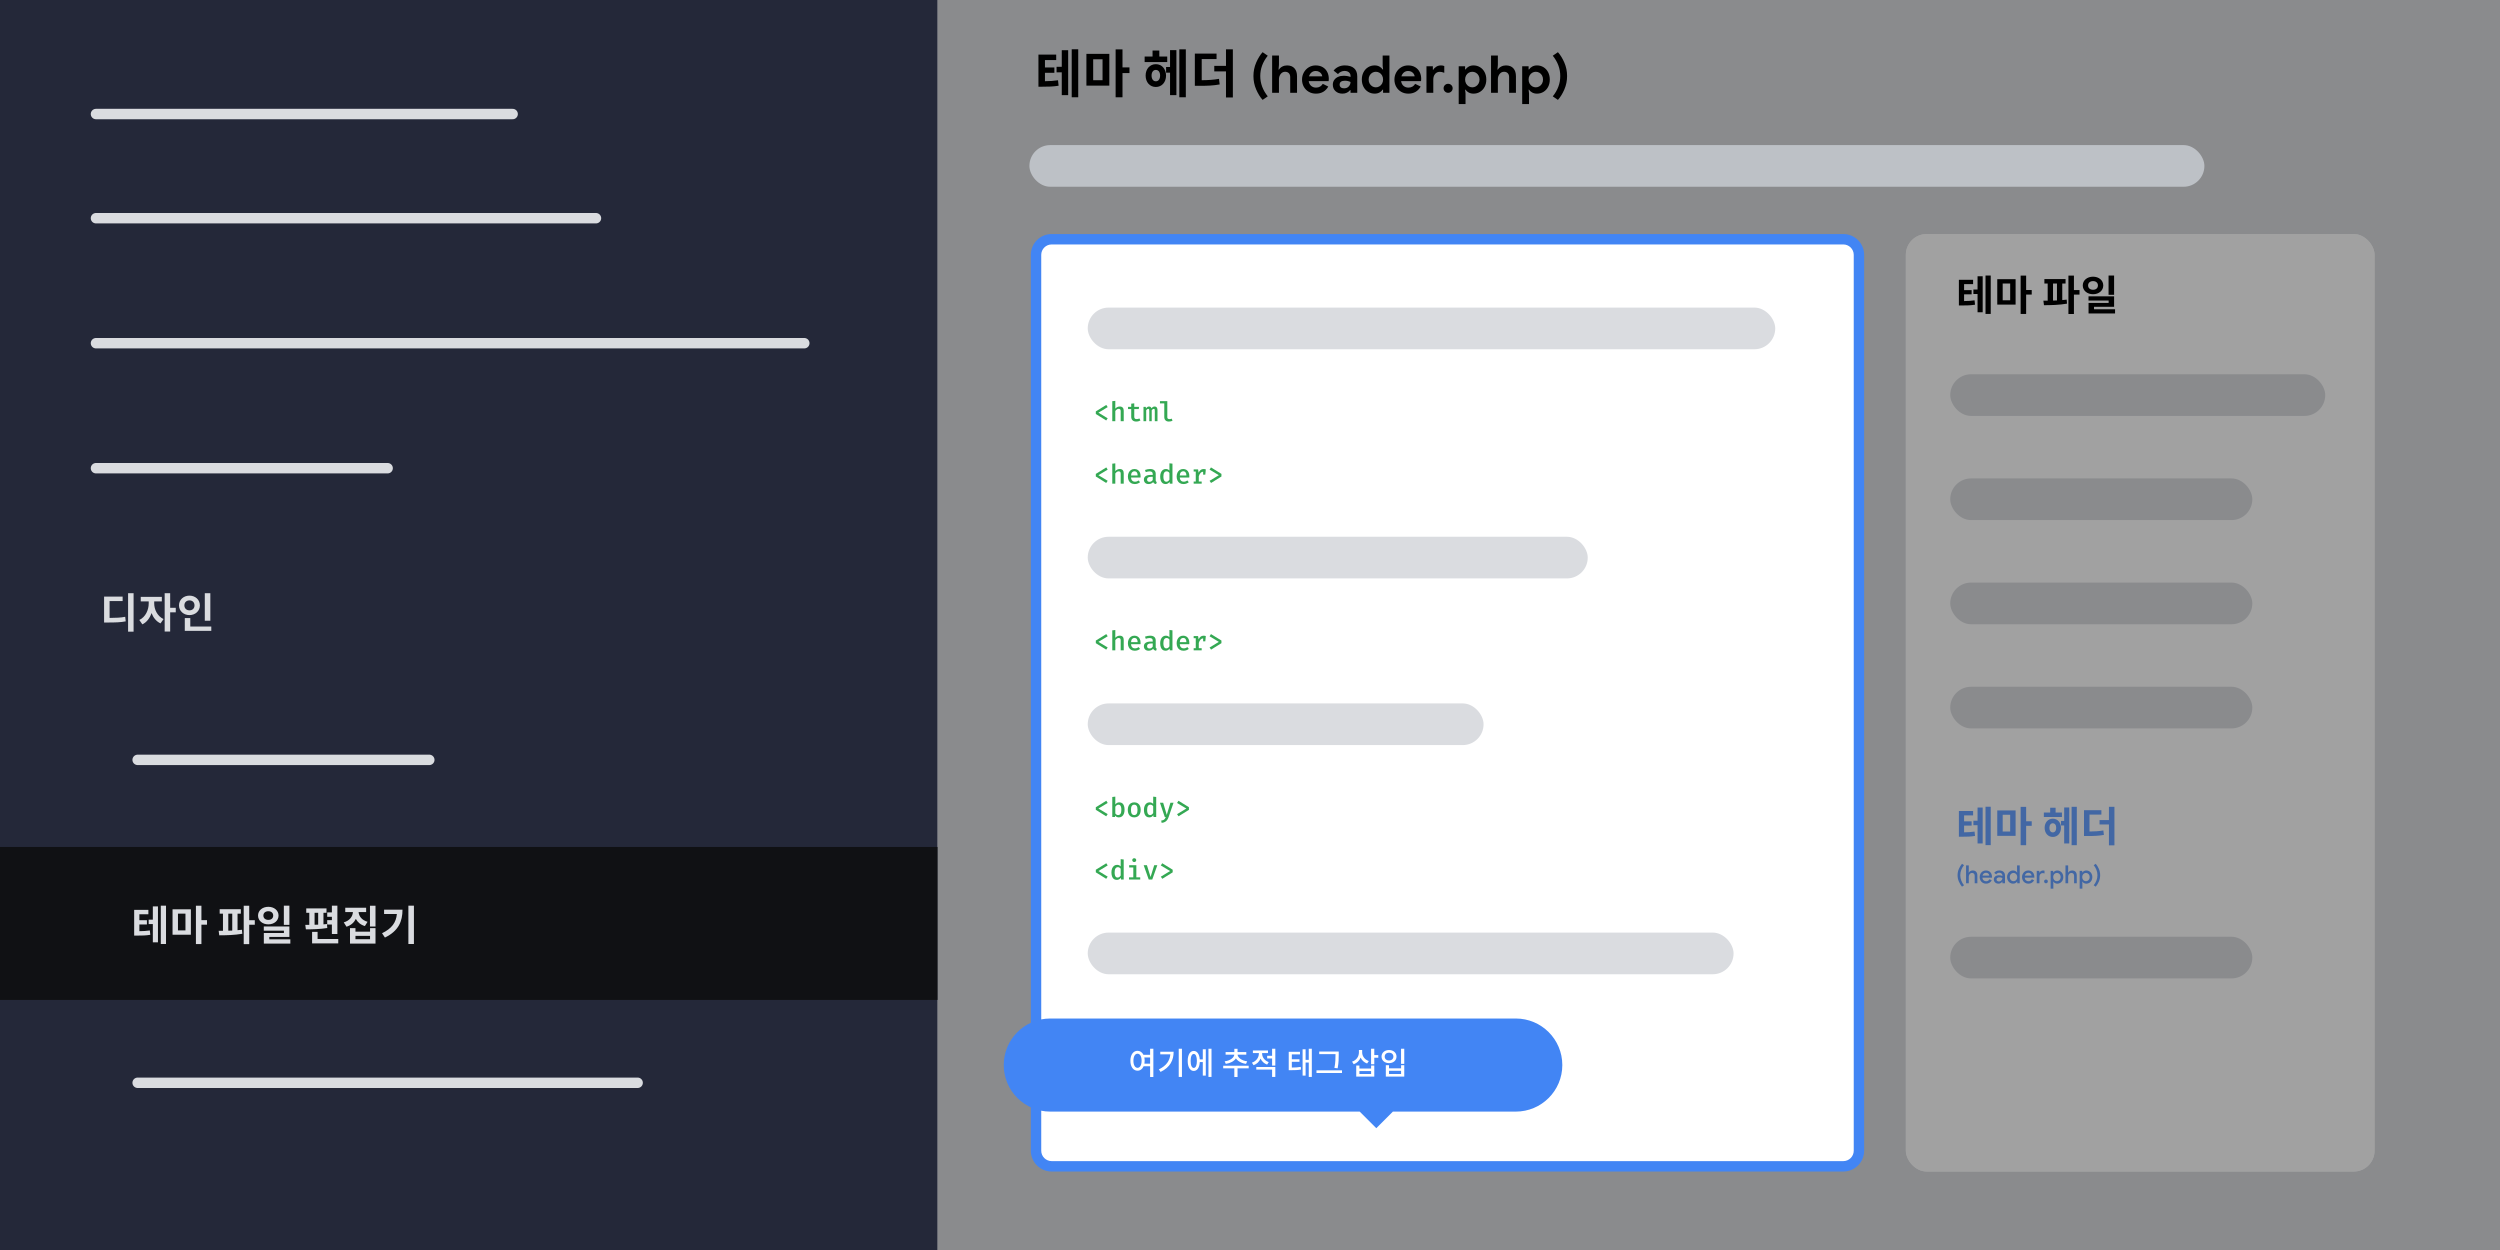 <?xml version="1.0" encoding="UTF-8"?>
<svg xmlns="http://www.w3.org/2000/svg" viewBox="0 0 1200 600">
  <defs>
    <style>
      .cls-1 {
        fill: #4267a4;
      }

      .cls-2 {
        fill: #4285f4;
      }

      .cls-3 {
        fill: #101114;
      }

      .cls-4 {
        fill: #34a853;
      }

      .cls-5 {
        fill: #fff;
      }

      .cls-6 {
        fill: #dadce0;
      }

      .cls-7 {
        opacity: .37;
      }

      .cls-8 {
        fill: none;
        stroke: #dadce0;
        stroke-linecap: round;
        stroke-miterlimit: 10;
        stroke-width: 5px;
      }

      .cls-9 {
        fill: #bdc1c6;
      }

      .cls-10 {
        fill: #242839;
      }
    </style>
  </defs>
  <g id="Graphics">
    <rect class="cls-6" width="1200" height="600"/>
    <rect class="cls-10" y="0" width="450" height="600"/>
    <g id="Side_bar">
      <line class="cls-8" x1="46.067" y1="54.737" x2="246.067" y2="54.737"/>
      <line class="cls-8" x1="46.067" y1="104.737" x2="286.067" y2="104.737"/>
      <line class="cls-8" x1="46.067" y1="164.737" x2="386.067" y2="164.737"/>
      <line class="cls-8" x1="46.067" y1="224.737" x2="186.067" y2="224.737"/>
      <line class="cls-8" x1="66.067" y1="364.737" x2="206.067" y2="364.737"/>
      <line class="cls-8" x1="66.067" y1="519.737" x2="306.067" y2="519.737"/>
      <rect class="cls-3" y="406.548" width="450" height="73.412"/>
    </g>
    <g>
      <rect class="cls-5" x="914.795" y="112.337" width="225" height="450" rx="10" ry="10"/>
      <rect class="cls-5" x="914.795" y="112.337" width="225" height="450" rx="10" ry="10"/>
      <rect class="cls-6" x="936.113" y="179.643" width="180" height="20" rx="10" ry="10"/>
      <rect class="cls-6" x="936.113" y="229.643" width="145" height="20" rx="10" ry="10"/>
      <rect class="cls-6" x="936.113" y="279.643" width="145" height="20" rx="10" ry="10"/>
      <rect class="cls-6" x="936.113" y="329.643" width="145" height="20" rx="10" ry="10"/>
      <rect class="cls-6" x="936.113" y="449.643" width="145" height="20" rx="10" ry="10"/>
    </g>
    <rect class="cls-7" x="450" width="750" height="600"/>
    <g id="_x31_">
      <g>
        <rect class="cls-5" x="497.295" y="114.837" width="395" height="445" rx="7.5" ry="7.5"/>
        <path class="cls-2" d="M884.795,117.337c2.757,0,5,2.243,5,5v430c0,2.757-2.243,5-5,5h-380c-2.757,0-5-2.243-5-5V122.337c0-2.757,2.243-5,5-5h380M884.795,112.337h-380c-5.523,0-10,4.477-10,10v430c0,5.523,4.477,10,10,10h380c5.523,0,10-4.477,10-10V122.337c0-5.523-4.477-10-10-10h0Z"/>
      </g>
      <rect class="cls-6" x="522.113" y="147.643" width="330" height="20" rx="10" ry="10"/>
      <rect class="cls-6" x="522.113" y="257.643" width="240" height="20" rx="10" ry="10"/>
      <rect class="cls-6" x="522.113" y="337.643" width="190" height="20" rx="10" ry="10"/>
      <rect class="cls-6" x="522.113" y="447.643" width="310" height="20" rx="10" ry="10"/>
      <g>
        <path class="cls-4" d="M531.02,194.359l.669,1.053-4.446,2.684,4.446,2.685-.715,1.046-4.985-3.107v-1.248l5.031-3.113Z"/>
        <path class="cls-4" d="M535.349,192.409v3.738c.277-.338.603-.593.975-.764.373-.171.756-.257,1.15-.257.646,0,1.127.179,1.443.536.316.357.474.859.474,1.505v5.005h-1.456v-4.777c0-.412-.078-.708-.234-.887-.156-.18-.407-.27-.754-.27-.217,0-.423.049-.621.146-.197.097-.379.224-.546.38-.167.156-.311.323-.433.5v4.908h-1.456v-9.607l1.456-.156Z"/>
        <path class="cls-4" d="M547.427,201.808c-.252.16-.553.29-.904.39-.351.1-.717.149-1.098.149-.797,0-1.403-.206-1.817-.621-.414-.414-.621-.959-.621-1.635v-3.725h-1.528v-1.059h1.528v-1.534l1.456-.176v1.71h2.314l-.163,1.059h-2.151v3.712c0,.368.092.642.276.822.184.18.486.27.907.27.252,0,.483-.03.696-.091.212-.061.405-.139.578-.234l.527.962Z"/>
        <path class="cls-4" d="M554.226,195.126c.26,0,.494.056.702.169s.372.31.491.591c.119.282.179.676.179,1.183v5.103h-1.294v-4.901c0-.36-.025-.618-.075-.773-.05-.156-.179-.234-.387-.234-.165,0-.332.051-.5.153-.169.102-.34.276-.513.523v5.232h-1.177v-4.901c0-.36-.025-.618-.075-.773-.05-.156-.179-.234-.387-.234-.169,0-.337.051-.504.153-.167.102-.337.276-.51.523v5.232h-1.3v-6.864h1.099l.097.741c.195-.273.407-.495.637-.666.23-.171.507-.257.832-.257.26,0,.496.065.709.195s.368.357.468.683c.191-.26.407-.471.65-.634s.529-.244.858-.244Z"/>
        <path class="cls-4" d="M560.31,192.552v7.748c0,.316.097.54.29.673.192.132.443.198.75.198.199,0,.388-.021.565-.065s.351-.098.52-.163l.371,1.014c-.204.104-.454.195-.75.273-.297.078-.636.117-1.018.117-.689,0-1.225-.194-1.608-.582-.384-.388-.576-.92-.576-1.596v-6.545h-2.073v-1.073h3.529Z"/>
      </g>
      <g>
        <path class="cls-4" d="M531.02,224.359l.669,1.053-4.446,2.684,4.446,2.685-.715,1.046-4.985-3.107v-1.248l5.031-3.113Z"/>
        <path class="cls-4" d="M535.349,222.409v3.738c.277-.338.603-.593.975-.764.373-.171.756-.257,1.15-.257.646,0,1.127.179,1.443.536.316.357.474.859.474,1.505v5.005h-1.456v-4.777c0-.412-.078-.708-.234-.887-.156-.18-.407-.27-.754-.27-.217,0-.423.049-.621.146-.197.097-.379.224-.546.38-.167.156-.311.323-.433.5v4.908h-1.456v-9.607l1.456-.156Z"/>
        <path class="cls-4" d="M542.903,229.208c.03.468.13.851.299,1.147.169.297.391.515.666.653.275.139.578.208.907.208.338,0,.65-.052.936-.156.286-.104.574-.252.865-.442l.63.871c-.321.26-.695.468-1.125.624-.429.156-.888.234-1.378.234-.711,0-1.312-.151-1.804-.455-.492-.304-.866-.726-1.121-1.268-.256-.542-.384-1.168-.384-1.878,0-.689.126-1.306.377-1.85.252-.543.611-.975,1.079-1.294.468-.318,1.027-.477,1.677-.477.611,0,1.136.139,1.576.416.44.277.78.67,1.02,1.18.24.509.361,1.121.361,1.836,0,.117-.003.233-.01.348-.007.115-.014.215-.023.302h-4.55ZM544.54,226.205c-.455,0-.831.162-1.127.487-.297.325-.469.832-.517,1.521h3.179c-.013-.645-.151-1.142-.413-1.488-.263-.347-.636-.52-1.122-.52Z"/>
        <path class="cls-4" d="M554.739,230.488c0,.269.042.465.123.588.083.123.215.216.397.276l-.325.988c-.338-.039-.628-.132-.871-.279-.243-.147-.427-.371-.553-.669-.251.316-.57.555-.956.715-.385.16-.797.24-1.235.24-.693,0-1.243-.196-1.647-.588-.405-.392-.608-.907-.608-1.544,0-.724.282-1.28.845-1.67.563-.39,1.369-.585,2.418-.585h.981v-.449c0-.442-.133-.76-.4-.956-.267-.195-.643-.292-1.128-.292-.225,0-.498.029-.819.088s-.656.148-1.007.27l-.357-1.027c.429-.16.849-.278,1.261-.354s.793-.114,1.144-.114c.918,0,1.605.204,2.057.611s.679.971.679,1.69v3.062ZM551.762,231.275c.295,0,.583-.078.865-.234.282-.156.509-.375.683-.657v-1.514h-.806c-.685,0-1.174.113-1.469.341-.294.228-.442.541-.442.94,0,.364.099.643.296.835s.488.289.874.289Z"/>
        <path class="cls-4" d="M561.324,222.389l1.456.163v9.62h-1.281l-.104-.845c-.234.325-.513.577-.838.754-.325.177-.689.266-1.092.266-.589,0-1.075-.15-1.456-.452-.381-.301-.664-.724-.848-1.268-.185-.543-.276-1.173-.276-1.888,0-.697.108-1.318.325-1.862.217-.543.527-.972.93-1.284s.888-.468,1.456-.468c.36,0,.683.064.968.191.286.128.54.314.761.556v-3.484ZM559.978,226.244c-.49,0-.871.203-1.144.608-.273.405-.409,1.035-.409,1.888,0,.585.056,1.06.169,1.427s.275.635.487.806.468.257.767.257c.329,0,.615-.095.858-.286.243-.19.449-.42.618-.689v-3.25c-.169-.243-.366-.43-.591-.562-.226-.132-.477-.198-.754-.198Z"/>
        <path class="cls-4" d="M566.303,229.208c.03.468.13.851.299,1.147.169.297.391.515.666.653.275.139.578.208.907.208.338,0,.65-.052.936-.156.286-.104.574-.252.865-.442l.63.871c-.321.26-.695.468-1.125.624-.429.156-.888.234-1.378.234-.711,0-1.312-.151-1.804-.455-.492-.304-.866-.726-1.121-1.268-.256-.542-.384-1.168-.384-1.878,0-.689.126-1.306.377-1.85.252-.543.611-.975,1.079-1.294.468-.318,1.027-.477,1.677-.477.611,0,1.136.139,1.576.416.44.277.78.67,1.02,1.18.24.509.361,1.121.361,1.836,0,.117-.003.233-.01.348-.007.115-.014.215-.023.302h-4.55ZM567.94,226.205c-.455,0-.831.162-1.127.487-.297.325-.469.832-.517,1.521h3.179c-.013-.645-.151-1.142-.413-1.488-.263-.347-.636-.52-1.122-.52Z"/>
        <path class="cls-4" d="M572.958,232.172v-1.04h1.007v-4.79h-1.007v-1.033h2.119l.267,1.592c.256-.576.573-1.015.952-1.316.379-.301.868-.452,1.466-.452.204,0,.387.016.549.049s.324.075.484.127l-.435,1.248c-.139-.039-.269-.068-.39-.087-.121-.019-.256-.029-.403-.029-.498,0-.929.186-1.29.559-.362.373-.646.901-.855,1.586v2.548h1.384v1.04h-3.848ZM577.508,227.836v-1.69l.182-.838h1.105l-.247,2.528h-1.04Z"/>
        <path class="cls-4" d="M581.266,224.359l5.024,3.107v1.254l-4.985,3.107-.715-1.027,4.452-2.704-4.452-2.665.676-1.072Z"/>
      </g>
      <g>
        <path class="cls-4" d="M531.02,304.359l.669,1.053-4.446,2.684,4.446,2.686-.715,1.046-4.985-3.106v-1.248l5.031-3.113Z"/>
        <path class="cls-4" d="M535.349,302.408v3.738c.277-.338.603-.593.975-.764.373-.172.756-.257,1.15-.257.646,0,1.127.179,1.443.536.316.357.474.859.474,1.505v5.005h-1.456v-4.777c0-.412-.078-.707-.234-.887-.156-.181-.407-.271-.754-.271-.217,0-.423.049-.621.146-.197.097-.379.224-.546.38-.167.156-.311.323-.433.5v4.908h-1.456v-9.607l1.456-.156Z"/>
        <path class="cls-4" d="M542.903,309.208c.03.468.13.851.299,1.147s.391.514.666.652c.275.139.578.209.907.209.338,0,.65-.053.936-.156.286-.103.574-.252.865-.442l.63.871c-.321.261-.695.468-1.125.624-.429.156-.888.234-1.378.234-.711,0-1.312-.152-1.804-.455-.492-.304-.866-.727-1.121-1.268-.256-.542-.384-1.168-.384-1.879,0-.689.126-1.305.377-1.85.252-.543.611-.975,1.079-1.293.468-.318,1.027-.477,1.677-.477.611,0,1.136.139,1.576.416.44.277.78.671,1.02,1.18.24.509.361,1.121.361,1.837,0,.116-.003.232-.01.348-.007.114-.014.215-.023.302h-4.55ZM544.54,306.205c-.455,0-.831.162-1.127.487-.297.325-.469.832-.517,1.52h3.179c-.013-.644-.151-1.141-.413-1.488-.263-.346-.636-.519-1.122-.519Z"/>
        <path class="cls-4" d="M554.739,310.488c0,.27.042.465.123.588.083.124.215.217.397.277l-.325.987c-.338-.039-.628-.132-.871-.279s-.427-.37-.553-.669c-.251.315-.57.555-.956.715-.385.16-.797.24-1.235.24-.693,0-1.243-.196-1.647-.588-.405-.393-.608-.907-.608-1.545,0-.723.282-1.279.845-1.67.563-.391,1.369-.585,2.418-.585h.981v-.448c0-.442-.133-.761-.4-.956-.267-.194-.643-.292-1.128-.292-.225,0-.498.029-.819.088s-.656.148-1.007.27l-.357-1.027c.429-.16.849-.278,1.261-.353.412-.076.793-.114,1.144-.114.918,0,1.605.204,2.057.61.453.408.679.971.679,1.69v3.062ZM551.762,311.275c.295,0,.583-.078.865-.234s.509-.375.683-.656v-1.515h-.806c-.685,0-1.174.113-1.469.341-.294.228-.442.541-.442.94,0,.363.099.643.296.836.197.192.488.289.874.289Z"/>
        <path class="cls-4" d="M561.324,302.389l1.456.163v9.62h-1.281l-.104-.846c-.234.326-.513.577-.838.755-.325.177-.689.267-1.092.267-.589,0-1.075-.15-1.456-.452-.381-.301-.664-.724-.848-1.268-.185-.544-.276-1.173-.276-1.888,0-.697.108-1.318.325-1.863.217-.543.527-.971.93-1.283s.888-.468,1.456-.468c.36,0,.683.064.968.191.286.128.54.314.761.556v-3.484ZM559.978,306.244c-.49,0-.871.202-1.144.607-.273.405-.409,1.035-.409,1.889,0,.584.056,1.06.169,1.426.113.367.275.635.487.807s.468.257.767.257c.329,0,.615-.095.858-.286.243-.19.449-.42.618-.69v-3.25c-.169-.242-.366-.43-.591-.562-.226-.131-.477-.197-.754-.197Z"/>
        <path class="cls-4" d="M566.303,309.208c.03.468.13.851.299,1.147s.391.514.666.652c.275.139.578.209.907.209.338,0,.65-.053.936-.156.286-.103.574-.252.865-.442l.63.871c-.321.261-.695.468-1.125.624-.429.156-.888.234-1.378.234-.711,0-1.312-.152-1.804-.455-.492-.304-.866-.727-1.121-1.268-.256-.542-.384-1.168-.384-1.879,0-.689.126-1.305.377-1.85.252-.543.611-.975,1.079-1.293.468-.318,1.027-.477,1.677-.477.611,0,1.136.139,1.576.416.44.277.78.671,1.02,1.18.24.509.361,1.121.361,1.837,0,.116-.003.232-.01.348-.007.114-.014.215-.023.302h-4.55ZM567.94,306.205c-.455,0-.831.162-1.127.487-.297.325-.469.832-.517,1.52h3.179c-.013-.644-.151-1.141-.413-1.488-.263-.346-.636-.519-1.122-.519Z"/>
        <path class="cls-4" d="M572.958,312.172v-1.04h1.007v-4.79h-1.007v-1.033h2.119l.267,1.592c.256-.576.573-1.016.952-1.316.379-.301.868-.451,1.466-.451.204,0,.387.016.549.049.163.032.324.074.484.127l-.435,1.247c-.139-.038-.269-.067-.39-.087-.121-.019-.256-.029-.403-.029-.498,0-.929.185-1.29.559s-.646.901-.855,1.586v2.548h1.384v1.04h-3.848ZM577.508,307.836v-1.69l.182-.838h1.105l-.247,2.527h-1.04Z"/>
        <path class="cls-4" d="M581.266,304.359l5.024,3.106v1.255l-4.985,3.106-.715-1.026,4.452-2.705-4.452-2.664.676-1.072Z"/>
      </g>
      <g>
        <path class="cls-4" d="M531.02,384.359l.669,1.053-4.446,2.684,4.446,2.686-.715,1.046-4.985-3.106v-1.248l5.031-3.113Z"/>
        <path class="cls-4" d="M535.349,386.127c.238-.312.517-.557.835-.734s.668-.267,1.05-.267c.602,0,1.091.148,1.466.445.374.297.65.715.825,1.255.176.539.264,1.173.264,1.9,0,.698-.104,1.32-.312,1.865-.208.547-.515.976-.92,1.287-.405.312-.905.469-1.498.469-.767,0-1.369-.284-1.807-.852l-.078.676h-1.28v-9.62l1.456-.163v3.738ZM536.695,391.236c.494,0,.876-.202,1.147-.606.271-.402.406-1.035.406-1.897,0-.585-.054-1.06-.163-1.427s-.268-.634-.478-.803c-.21-.169-.467-.254-.77-.254-.325,0-.611.098-.858.293s-.458.425-.631.69v3.211c.161.246.354.44.582.581.228.142.482.212.764.212Z"/>
        <path class="cls-4" d="M544.443,385.126c.671,0,1.237.149,1.696.448s.807.717,1.044,1.255c.236.537.354,1.17.354,1.897,0,.725-.12,1.357-.361,1.901-.24.544-.591.967-1.053,1.268-.461.302-1.024.452-1.687.452s-1.225-.146-1.687-.44c-.461-.292-.812-.709-1.053-1.251-.24-.542-.361-1.181-.361-1.917,0-.715.121-1.344.361-1.885.241-.542.593-.966,1.056-1.272.464-.305,1.027-.458,1.69-.458ZM544.443,386.257c-.524,0-.919.2-1.183.601-.265.401-.397,1.029-.397,1.883,0,.85.131,1.475.393,1.878s.655.605,1.18.605.917-.201,1.18-.605.394-1.033.394-1.892c0-.845-.13-1.468-.39-1.869-.26-.4-.652-.601-1.176-.601Z"/>
        <path class="cls-4" d="M553.523,382.389l1.456.163v9.62h-1.281l-.104-.846c-.234.326-.513.577-.838.755-.325.177-.689.267-1.092.267-.589,0-1.075-.15-1.456-.452-.381-.301-.664-.724-.848-1.268-.185-.544-.276-1.173-.276-1.888,0-.697.108-1.318.325-1.863.217-.543.527-.971.93-1.283s.888-.468,1.456-.468c.36,0,.683.064.968.191.286.128.54.314.761.556v-3.484ZM552.178,386.244c-.49,0-.871.202-1.144.607-.273.405-.409,1.035-.409,1.889,0,.584.056,1.06.169,1.426.113.367.275.635.487.807s.468.257.767.257c.329,0,.615-.095.858-.286.243-.19.449-.42.618-.69v-3.25c-.169-.242-.366-.43-.591-.562-.226-.131-.477-.197-.754-.197Z"/>
        <path class="cls-4" d="M563.3,385.309l-2.366,6.889c-.178.52-.405.979-.683,1.375s-.632.717-1.066.959c-.433.242-.971.393-1.612.449l-.189-1.093c.463-.073.833-.181,1.108-.321.275-.141.494-.326.656-.557.163-.229.307-.509.432-.838h-.494l-2.314-6.863h1.547l1.729,5.85,1.755-5.85h1.495Z"/>
        <path class="cls-4" d="M565.665,384.359l5.024,3.106v1.255l-4.985,3.106-.715-1.026,4.452-2.705-4.452-2.664.676-1.072Z"/>
      </g>
      <g>
        <path class="cls-4" d="M531.02,414.359l.669,1.053-4.446,2.684,4.446,2.686-.715,1.046-4.985-3.106v-1.248l5.031-3.113Z"/>
        <path class="cls-4" d="M537.923,412.389l1.456.163v9.62h-1.281l-.104-.846c-.234.326-.513.577-.838.755-.325.177-.689.267-1.092.267-.589,0-1.075-.15-1.456-.452-.381-.301-.664-.724-.848-1.268-.185-.544-.276-1.173-.276-1.888,0-.697.108-1.318.325-1.863.217-.543.527-.971.93-1.283s.888-.468,1.456-.468c.36,0,.683.064.968.191.286.128.54.314.761.556v-3.484ZM536.578,416.244c-.49,0-.871.202-1.144.607-.273.405-.409,1.035-.409,1.889,0,.584.056,1.06.169,1.426.113.367.275.635.487.807s.468.257.767.257c.329,0,.615-.095.858-.286.243-.19.449-.42.618-.69v-3.25c-.169-.242-.366-.43-.591-.562-.226-.131-.477-.197-.754-.197Z"/>
        <path class="cls-4" d="M545.444,415.309v5.797h1.865v1.066h-5.375v-1.066h2.054v-4.731h-1.989v-1.065h3.445ZM544.43,411.947c.286,0,.517.087.692.26.175.174.263.391.263.65s-.088.478-.263.656c-.176.178-.406.267-.692.267-.277,0-.505-.089-.683-.267s-.267-.397-.267-.656.089-.477.267-.65c.178-.173.405-.26.683-.26Z"/>
        <path class="cls-4" d="M555.506,415.309l-2.418,6.863h-1.703l-2.418-6.863h1.56l1.742,5.654,1.748-5.654h1.488Z"/>
        <path class="cls-4" d="M557.866,414.359l5.024,3.106v1.255l-4.985,3.106-.715-1.026,4.452-2.705-4.452-2.664.676-1.072Z"/>
      </g>
    </g>
    <g>
      <path class="cls-1" d="M940.269,423.174c-.424-.964-.636-1.986-.636-3.065,0-1.08.212-2.103.636-3.066.425-.964.92-1.774,1.488-2.43l.972.672c-.544.656-.98,1.399-1.308,2.231s-.492,1.696-.492,2.593c0,.895.164,1.76.492,2.592s.764,1.575,1.308,2.231l-.972.672c-.568-.655-1.063-1.466-1.488-2.43Z"/>
      <path class="cls-1" d="M943.713,415.38h1.296v2.508l-.072.973h.072c.168-.305.42-.553.756-.744.336-.192.708-.288,1.116-.288.744,0,1.306.218,1.687.653.38.436.569,1.03.569,1.782v3.708h-1.284v-3.527c0-.48-.117-.838-.353-1.074s-.554-.354-.954-.354c-.296,0-.562.086-.798.258-.236.173-.418.4-.546.685s-.192.59-.192.918v3.096h-1.296v-8.592Z"/>
      <path class="cls-1" d="M951.729,423.756c-.464-.272-.828-.647-1.092-1.128s-.396-1.024-.396-1.632c0-.568.126-1.094.378-1.578s.606-.87,1.062-1.158.976-.432,1.56-.432c.6,0,1.119.132,1.56.396.44.265.775.63,1.008,1.099.232.468.349,1.006.349,1.613,0,.097-.005.173-.013.229s-.012.092-.012.107h-4.608c.049.56.25.99.606,1.29.355.301.758.45,1.206.45.712,0,1.252-.328,1.62-.983l1.092.527c-.264.488-.63.878-1.098,1.17-.469.292-1.019.439-1.65.439-.584,0-1.108-.137-1.572-.408ZM954.86,420.288c-.016-.2-.082-.404-.197-.612-.116-.208-.294-.384-.534-.528-.24-.144-.54-.216-.9-.216-.399,0-.746.122-1.038.366s-.49.574-.594.99h3.264Z"/>
      <path class="cls-1" d="M958.125,423.906c-.345-.172-.614-.412-.81-.721-.196-.308-.294-.653-.294-1.038,0-.615.234-1.105.702-1.47.468-.363,1.062-.546,1.782-.546.632,0,1.18.112,1.644.336v-.264c0-.376-.142-.686-.426-.931-.284-.243-.634-.365-1.05-.365-.632,0-1.128.256-1.488.768l-.972-.684c.272-.376.618-.664,1.038-.864s.89-.3,1.41-.3c.871,0,1.546.218,2.022.653.476.436.714,1.047.714,1.83v3.66h-1.248v-.756h-.071c-.2.28-.45.508-.75.685-.301.176-.654.264-1.062.264-.416,0-.796-.086-1.14-.258ZM960.309,422.88c.256-.151.46-.353.612-.606.151-.252.228-.521.228-.81-.424-.231-.892-.348-1.403-.348-.448,0-.797.096-1.044.288-.248.191-.372.443-.372.756,0,.28.111.508.336.684.224.176.496.265.815.265.296,0,.572-.076.828-.229Z"/>
      <path class="cls-1" d="M964.815,423.756c-.436-.272-.782-.649-1.038-1.134-.257-.484-.384-1.026-.384-1.626,0-.601.127-1.142.384-1.626.256-.484.602-.862,1.038-1.134.435-.273.909-.408,1.422-.408.447,0,.842.094,1.182.282.34.188.598.422.774.701h.071l-.071-.827v-2.604h1.272v8.592h-1.2v-.804h-.071c-.177.288-.435.526-.774.714s-.734.282-1.182.282c-.513,0-.986-.137-1.422-.408ZM967.359,422.736c.275-.16.496-.391.66-.69.163-.3.245-.649.245-1.05s-.082-.75-.245-1.05c-.164-.301-.385-.53-.66-.69-.276-.16-.574-.24-.894-.24-.311,0-.604.082-.876.246-.272.164-.49.397-.653.696-.164.3-.246.646-.246,1.038s.082.738.246,1.038c.163.3.382.532.653.695.273.164.565.246.876.246.32,0,.618-.079.894-.239Z"/>
      <path class="cls-1" d="M972.057,423.756c-.464-.272-.828-.647-1.092-1.128s-.396-1.024-.396-1.632c0-.568.126-1.094.378-1.578s.606-.87,1.062-1.158.976-.432,1.56-.432c.6,0,1.119.132,1.56.396.44.265.775.63,1.008,1.099.232.468.349,1.006.349,1.613,0,.097-.005.173-.013.229s-.012.092-.012.107h-4.608c.049.56.25.99.606,1.29.355.301.758.45,1.206.45.712,0,1.252-.328,1.62-.983l1.092.527c-.264.488-.63.878-1.098,1.17-.469.292-1.019.439-1.65.439-.584,0-1.108-.137-1.572-.408ZM975.188,420.288c-.016-.2-.082-.404-.197-.612-.116-.208-.294-.384-.534-.528-.24-.144-.54-.216-.9-.216-.399,0-.746.122-1.038.366s-.49.574-.594.99h3.264Z"/>
      <path class="cls-1" d="M977.637,418.019h1.224v.9h.072c.128-.311.358-.572.69-.78s.674-.311,1.025-.311c.28,0,.52.044.721.132v1.32c-.28-.128-.588-.192-.925-.192-.432,0-.792.169-1.079.505-.288.337-.433.754-.433,1.251v3.128h-1.296v-5.952Z"/>
      <path class="cls-1" d="M981.429,423.708c-.176-.176-.264-.388-.264-.636,0-.256.088-.471.264-.643s.388-.258.636-.258c.256,0,.471.086.643.258s.258.387.258.643c0,.248-.086.46-.258.636s-.387.264-.643.264c-.248,0-.46-.088-.636-.264Z"/>
      <path class="cls-1" d="M984.309,418.019h1.225v.792h.072c.168-.279.422-.514.762-.701.34-.189.733-.282,1.182-.282.512,0,.986.136,1.422.408.436.272.782.649,1.038,1.134s.384,1.025.384,1.626c0,.6-.128,1.142-.384,1.626s-.602.862-1.038,1.134c-.435.272-.91.408-1.422.408-.448,0-.842-.095-1.182-.282s-.594-.426-.762-.714h-.072l.072.84v2.556h-1.297v-8.544ZM988.203,422.729c.276-.163.496-.396.66-.695s.246-.646.246-1.038-.082-.738-.246-1.038-.384-.532-.66-.696-.574-.246-.894-.246c-.311,0-.604.08-.876.24-.272.16-.489.39-.653.69-.164.3-.246.649-.246,1.05s.082.75.246,1.05.382.53.653.69c.273.16.565.239.876.239.32,0,.618-.082.894-.246Z"/>
      <path class="cls-1" d="M991.425,415.38h1.296v2.508l-.072.973h.072c.168-.305.42-.553.756-.744.336-.192.708-.288,1.116-.288.744,0,1.306.218,1.687.653.38.436.569,1.03.569,1.782v3.708h-1.284v-3.527c0-.48-.117-.838-.353-1.074s-.554-.354-.954-.354c-.296,0-.562.086-.798.258-.236.173-.418.4-.546.685s-.192.59-.192.918v3.096h-1.296v-8.592Z"/>
      <path class="cls-1" d="M998.241,418.019h1.224v.792h.072c.168-.279.422-.514.762-.701.34-.189.734-.282,1.183-.282.512,0,.985.136,1.422.408.435.272.781.649,1.038,1.134.256.484.384,1.025.384,1.626,0,.6-.128,1.142-.384,1.626-.257.484-.603.862-1.038,1.134-.436.272-.91.408-1.422.408-.448,0-.843-.095-1.183-.282s-.594-.426-.762-.714h-.072l.072.84v2.556h-1.296v-8.544ZM1002.135,422.729c.276-.163.496-.396.66-.695s.246-.646.246-1.038-.082-.738-.246-1.038-.384-.532-.66-.696c-.275-.164-.573-.246-.894-.246-.312,0-.605.08-.876.24-.273.16-.49.39-.654.69-.164.3-.246.649-.246,1.05s.082.75.246,1.05.382.53.654.69c.272.16.564.239.876.239.32,0,.618-.082.894-.246Z"/>
      <path class="cls-1" d="M1004.974,424.932c.544-.656.98-1.399,1.308-2.231s.492-1.696.492-2.592c0-.896-.164-1.761-.492-2.593s-.764-1.575-1.308-2.231l.972-.672c.576.655,1.074,1.464,1.494,2.424s.63,1.984.63,3.072-.21,2.111-.63,3.071-.918,1.769-1.494,2.424l-.972-.672Z"/>
    </g>
    <rect class="cls-9" x="494.113" y="69.643" width="564" height="20" rx="10" ry="10"/>
    <path class="cls-2" d="M727.57,488.885h-223.43c-12.34,0-22.343,10.003-22.343,22.343s10.003,22.343,22.343,22.343h148.516l7.962,7.962,7.962-7.962h58.991c12.34,0,22.343-10.003,22.343-22.343s-10.003-22.343-22.343-22.343Z"/>
  </g>
  <g id="Text">
    <g>
      <path class="cls-1" d="M942.766,399.511c1.921-.019,3.361-.1,5.021-.359l.22,2.1c-2.08.341-3.841.381-6.481.381h-1.26v-12.343h6.821v2.101h-4.321v2.86h3.621v2.04h-3.621v3.221ZM949.227,387.608h2.46v17.264h-2.46v-8.762h-2.001v-2.141h2.001v-6.361ZM955.549,387.248v18.424h-2.501v-18.424h2.501Z"/>
      <path class="cls-1" d="M958.686,389.009h8.802v12.202h-8.802v-12.202ZM961.286,399.131h3.601v-8.042h-3.601v8.042ZM975.229,396.391h-2.681v9.302h-2.641v-18.404h2.641v6.922h2.681v2.181Z"/>
      <path class="cls-1" d="M989.727,392.149h-8.682v-2.12h3.041v-2.301h2.601v2.301h3.04v2.12ZM989.267,397.351c0,2.58-1.641,4.381-3.921,4.381s-3.921-1.801-3.921-4.381c0-2.561,1.641-4.381,3.921-4.381s3.921,1.82,3.921,4.381ZM986.986,397.351c0-1.381-.681-2.181-1.641-2.181-.94,0-1.64.8-1.64,2.181,0,1.4.699,2.2,1.64,2.2.96,0,1.641-.8,1.641-2.2ZM990.807,387.589h2.441v17.283h-2.441v-8.642h-1.52v-2.181h1.52v-6.461ZM996.868,387.269v18.424h-2.5v-18.424h2.5Z"/>
      <path class="cls-1" d="M1002.966,399.131c2.641-.019,4.541-.16,6.642-.52l.26,2.141c-2.481.46-4.681.54-8.041.54h-1.501v-12.382h8.342v2.1h-5.701v8.122ZM1014.929,387.269v18.483h-2.641v-10.002h-4.501v-2.12h4.501v-6.361h2.641Z"/>
    </g>
    <g>
      <path d="M942.766,144.511c1.921-.02,3.361-.1,5.021-.36l.22,2.1c-2.08.34-3.841.38-6.481.38h-1.26v-12.343h6.821v2.101h-4.321v2.86h3.621v2.041h-3.621v3.221ZM949.227,132.609h2.46v17.264h-2.46v-8.762h-2.001v-2.14h2.001v-6.361ZM955.549,132.249v18.424h-2.501v-18.424h2.501Z"/>
      <path d="M958.686,134.009h8.802v12.203h-8.802v-12.203ZM961.286,144.131h3.601v-8.042h-3.601v8.042ZM975.229,141.391h-2.681v9.302h-2.641v-18.404h2.641v6.921h2.681v2.181Z"/>
      <path d="M989.887,144.031c.721-.06,1.44-.1,2.121-.2l.159,1.92c-3.74.66-7.921.74-11.062.74l-.28-2.161h2.061v-8.242h-1.581v-2.121h10.162v2.121h-1.58v7.942ZM985.446,144.271c.62-.02,1.26-.04,1.9-.06v-8.122h-1.9v8.182ZM998.169,141.411h-2.681v9.302h-2.641v-18.424h2.641v6.941h2.681v2.181Z"/>
      <path d="M1004.667,141.231c-2.821,0-4.941-1.76-4.941-4.221,0-2.441,2.12-4.201,4.941-4.201,2.8,0,4.9,1.76,4.9,4.201,0,2.46-2.101,4.221-4.9,4.221ZM1004.667,139.09c1.359,0,2.34-.76,2.34-2.08,0-1.3-.981-2.081-2.34-2.081-1.36,0-2.381.78-2.381,2.081,0,1.32,1.02,2.08,2.381,2.08ZM1015.229,148.432v2.041h-12.723v-5.081h9.643v-1.121h-9.662v-2.021h12.282v5.021h-9.642v1.16h10.102ZM1014.769,141.491h-2.66v-9.222h2.66v9.222Z"/>
    </g>
    <g>
      <path class="cls-5" d="M553.61,503.378v13.589h-1.56v-5.144h-3.12c-.57,1.335-1.635,2.115-2.925,2.115-1.995,0-3.42-1.845-3.42-4.785,0-2.91,1.425-4.769,3.42-4.769,1.23,0,2.235.705,2.85,1.92h3.195v-2.925h1.56ZM547.97,509.152c0-2.1-.795-3.375-1.965-3.375-1.155,0-1.965,1.275-1.965,3.375,0,2.13.81,3.405,1.965,3.405,1.17,0,1.965-1.275,1.965-3.405ZM552.05,510.548v-2.971h-2.775c.105.495.165,1.005.165,1.575,0,.51-.045.96-.12,1.395h2.73Z"/>
      <path class="cls-5" d="M563.345,504.817c0,4.035-1.62,7.455-6.27,9.705l-.825-1.23c3.555-1.71,5.235-4.095,5.505-7.215h-4.83v-1.26h6.42ZM567.335,503.393v13.545h-1.545v-13.545h1.545Z"/>
      <path class="cls-5" d="M577.34,503.647h1.44v12.645h-1.44v-6.494h-1.44c-.135,2.64-1.245,4.26-2.894,4.26-1.755,0-2.91-1.846-2.91-4.815s1.155-4.8,2.91-4.8c1.62,0,2.715,1.545,2.88,4.08h1.455v-4.875ZM574.505,509.242c0-2.144-.57-3.345-1.5-3.345s-1.5,1.2-1.5,3.345.57,3.36,1.5,3.36,1.5-1.215,1.5-3.36ZM581.525,503.393v13.529h-1.47v-13.529h1.47Z"/>
      <path class="cls-5" d="M599.375,512.812h-5.356v4.154h-1.545v-4.154h-5.34v-1.275h12.24v1.275ZM587.84,509.438c2.625-.315,4.485-1.74,4.62-3.195h-4.17v-1.244h4.185v-1.59h1.545v1.59h4.2v1.244h-4.185c.135,1.44,1.994,2.88,4.619,3.195l-.555,1.215c-2.205-.285-3.975-1.29-4.859-2.64-.87,1.35-2.641,2.34-4.86,2.64l-.54-1.215Z"/>
      <path class="cls-5" d="M608.225,511.013c-1.5-.525-2.58-1.59-3.165-2.896-.6,1.455-1.74,2.625-3.345,3.181l-.794-1.216c2.099-.72,3.33-2.505,3.33-4.334v-.271h-2.865v-1.245h7.245v1.245h-2.82v.255c0,1.68,1.155,3.375,3.18,4.08l-.765,1.2ZM603.019,512.152h9.135v4.785h-1.545v-3.54h-7.59v-1.245ZM612.154,503.378v8.1h-1.545v-3.42h-2.37v-1.275h2.37v-3.404h1.545Z"/>
      <path class="cls-5" d="M620.074,512.422c1.74-.015,2.91-.074,4.29-.315l.135,1.26c-1.56.285-2.88.33-4.994.33h-.915v-8.819h5.399v1.245h-3.915v2.324h3.675v1.215h-3.675v2.76ZM629.674,503.393v13.529h-1.47v-6.914h-1.515v6.284h-1.44v-12.645h1.44v5.1h1.515v-5.354h1.47Z"/>
      <path class="cls-5" d="M644.164,513.773v1.274h-12.255v-1.274h12.255ZM641.044,505.987h-7.829v-1.245h9.374v1.455c0,1.815,0,3.72-.51,6.585l-1.56-.165c.524-2.67.524-4.665.524-6.42v-.21Z"/>
      <path class="cls-5" d="M656.209,510.487c-1.455-.51-2.535-1.545-3.104-2.85-.585,1.47-1.726,2.609-3.315,3.194l-.81-1.23c2.13-.72,3.3-2.505,3.3-4.439v-1.17h1.56v1.154c0,1.77,1.17,3.465,3.195,4.155l-.825,1.185ZM658.129,511.463h1.53v5.31h-8.67v-5.31h1.53v1.44h5.609v-1.44ZM658.129,514.102h-5.609v1.425h5.609v-1.425ZM661.579,507.697h-1.92v3.165h-1.545v-7.484h1.545v3.045h1.92v1.274Z"/>
      <path class="cls-5" d="M670.325,507.157c0,1.86-1.516,3.15-3.585,3.15s-3.601-1.29-3.601-3.15c0-1.859,1.53-3.149,3.601-3.149s3.585,1.29,3.585,3.149ZM664.655,507.157c0,1.141.855,1.875,2.085,1.875,1.215,0,2.085-.734,2.085-1.875,0-1.125-.87-1.875-2.085-1.875-1.23,0-2.085.75-2.085,1.875ZM666.725,511.298v1.499h5.79v-1.499h1.53v5.475h-8.85v-5.475h1.529ZM666.725,515.527h5.79v-1.53h-5.79v1.53ZM674.045,503.393v7.274h-1.545v-7.274h1.545Z"/>
    </g>
    <g>
      <path d="M501.575,38.975c2.399-.025,4.199-.125,6.273-.45l.275,2.624c-2.6.425-4.799.475-8.098.475h-1.575v-15.421h8.523v2.624h-5.398v3.574h4.523v2.549h-4.523v4.024ZM509.648,24.104h3.074v21.569h-3.074v-10.947h-2.499v-2.674h2.499v-7.948ZM517.546,23.654v23.02h-3.124v-23.02h3.124Z"/>
      <path d="M521.476,25.854h10.998v15.246h-10.998v-15.246ZM524.725,38.501h4.498v-10.048h-4.498v10.048ZM542.145,35.076h-3.349v11.622h-3.299v-22.994h3.299v8.648h3.349v2.725Z"/>
      <path d="M560.273,29.777h-10.847v-2.649h3.799v-2.874h3.249v2.874h3.799v2.649ZM559.698,36.276c0,3.224-2.049,5.474-4.899,5.474s-4.899-2.249-4.899-5.474c0-3.199,2.05-5.474,4.899-5.474s4.899,2.274,4.899,5.474ZM556.849,36.276c0-1.725-.85-2.724-2.05-2.724-1.175,0-2.049 1-2.049,2.724,0,1.75.875,2.749,2.049,2.749,1.2,0,2.05-1,2.05-2.749ZM561.623,24.079h3.049v21.595h-3.049v-10.797h-1.899v-2.724h1.899v-8.073ZM569.196,23.679v23.02h-3.124v-23.02h3.124Z"/>
      <path d="M576.825,38.501c3.299-.025,5.673-.2,8.298-.65l.325,2.674c-3.1.575-5.849.675-10.048.675h-1.875v-15.471h10.422v2.624h-7.123v10.148ZM591.771,23.679v23.095h-3.299v-12.497h-5.623v-2.649h5.623v-7.948h3.299Z"/>
      <path d="M602.963,42.937c-.875-2.025-1.312-4.171-1.312-6.438s.438-4.413,1.312-6.438c.875-2.025,1.904-3.696,3.088-5.013l2.475,1.7c-2.398,2.983-3.6,6.233-3.6,9.75s1.201,6.767,3.6,9.75l-2.475,1.7c-1.184-1.317-2.213-2.987-3.088-5.012Z"/>
      <path d="M610.626,26.649h3.275v4.525l-.2,2.225h.2c.366-.6.9-1.083,1.6-1.45.7-.366,1.459-.55,2.275-.55,1.55,0,2.737.462,3.562,1.387.825.925,1.237,2.205,1.237,3.838v7.925h-3.274v-7.525c0-.816-.222-1.45-.663-1.9-.441-.45-1.029-.675-1.763-.675-.866,0-1.579.35-2.137,1.05-.559.7-.838,1.559-.838,2.575v6.475h-3.275v-17.9Z"/>
      <path d="M628.227,44.074c-1.018-.583-1.812-1.387-2.388-2.413-.575-1.025-.862-2.179-.862-3.462,0-1.216.283-2.346.85-3.387s1.35-1.871,2.35-2.488c1-.616,2.117-.925,3.351-.925,1.316,0,2.45.284,3.399.85.95.566,1.671,1.342,2.163,2.325.491.984.737,2.075.737,3.275,0,.384-.025.75-.075,1.1h-9.575c.167,1.017.571,1.788,1.213,2.312s1.412.788,2.312.788c.75,0,1.395-.163,1.938-.487.541-.325.971-.763,1.287-1.312l2.65,1.3c-1.3,2.267-3.275,3.4-5.925,3.4-1.267,0-2.409-.291-3.425-.875ZM634.676,36.624c-.033-.4-.179-.796-.438-1.188-.258-.392-.616-.717-1.074-.975-.459-.258-.996-.388-1.613-.388-.783,0-1.454.23-2.012.688-.559.459-.963,1.08-1.213,1.863h6.35Z"/>
      <path d="M641.051,43.761c-.866-.791-1.3-1.829-1.3-3.112,0-.85.225-1.6.675-2.25s1.066-1.15,1.851-1.5c.783-.35,1.649-.525,2.6-.525,1.316,0,2.441.191,3.375.575v-.55c0-.7-.263-1.267-.787-1.7-.525-.433-1.23-.65-2.113-.65-.6,0-1.179.138-1.737.413s-1.02.637-1.388,1.087l-2.1-1.65c.616-.8,1.392-1.417,2.325-1.85.933-.433,1.95-.65,3.05-.65,1.95,0,3.434.45,4.45,1.35,1.017.9,1.524,2.217,1.524,3.95v7.85h-3.225v-1.3h-.2c-.384.5-.888.908-1.513,1.225s-1.346.475-2.162.475c-1.35,0-2.459-.396-3.325-1.188ZM647.413,41.486c.559-.608.838-1.321.838-2.138-.85-.4-1.742-.6-2.675-.6-1.7,0-2.55.633-2.55,1.9,0,.517.183.938.55,1.262.366.325.892.488,1.575.488.949,0,1.703-.304,2.262-.913Z"/>
      <path d="M656.714,44.086c-.941-.575-1.684-1.375-2.225-2.4-.542-1.025-.812-2.196-.812-3.513,0-1.3.271-2.466.812-3.5.541-1.033,1.283-1.837,2.225-2.413.941-.575,1.987-.862,3.138-.862.866,0,1.633.188,2.3.562.666.375,1.175.837,1.525,1.387h.199l-.199-1.8v-4.9h3.25v17.9h-3.051v-1.525h-.199c-.334.55-.838,1.008-1.513,1.375-.675.366-1.446.55-2.312.55-1.15,0-2.196-.288-3.138-.862ZM662.126,41.449c.533-.316.959-.758,1.275-1.325s.475-1.217.475-1.95-.158-1.383-.475-1.95c-.316-.566-.742-1.004-1.275-1.312-.533-.308-1.108-.462-1.725-.462-.6,0-1.167.154-1.7.462-.533.309-.958.746-1.274,1.312-.317.567-.476,1.217-.476,1.95s.158,1.384.476,1.95c.316.566.741,1.008,1.274,1.325.533.317,1.101.475,1.7.475.616,0,1.191-.158,1.725-.475Z"/>
      <path d="M672.576,44.074c-1.018-.583-1.812-1.387-2.388-2.413-.575-1.025-.862-2.179-.862-3.462,0-1.216.283-2.346.85-3.387s1.35-1.871,2.35-2.488c1-.616,2.117-.925,3.351-.925,1.316,0,2.45.284,3.399.85.95.566,1.671,1.342,2.163,2.325.491.984.737,2.075.737,3.275,0,.384-.025.75-.075,1.1h-9.575c.167,1.017.571,1.788,1.213,2.312s1.412.788,2.312.788c.75,0,1.395-.163,1.938-.487.541-.325.971-.763,1.287-1.312l2.65,1.3c-1.3,2.267-3.275,3.4-5.925,3.4-1.267,0-2.409-.291-3.425-.875ZM679.025,36.624c-.033-.4-.179-.796-.438-1.188-.258-.392-.616-.717-1.074-.975-.459-.258-.996-.388-1.613-.388-.783,0-1.454.23-2.012.688-.559.459-.963,1.08-1.213,1.863h6.35Z"/>
      <path d="M684.701,31.799h3.075v1.7h.2c.316-.6.809-1.1,1.475-1.5.667-.4,1.4-.6,2.2-.6.583,0,1.116.1,1.601.3v3.25c-.45-.167-.83-.288-1.138-.362-.309-.075-.638-.113-.987-.113-.967,0-1.734.352-2.301,1.053-.566.702-.85,1.587-.85,2.657v6.366h-3.275v-12.75Z"/>
      <path d="M693.563,43.911c-.425-.425-.637-.938-.637-1.537,0-.6.212-1.108.637-1.525.426-.416.938-.625,1.538-.625.6,0,1.112.209,1.537.625.425.417.638.925.638,1.525,0,.6-.213,1.112-.638,1.537-.425.425-.938.638-1.537.638-.601,0-1.112-.212-1.538-.638Z"/>
      <path d="M700.176,31.799h3.075v1.55h.2c.35-.55.857-1.012,1.524-1.387s1.434-.562,2.3-.562c1.15,0,2.196.288,3.138.862.941.575,1.679,1.379,2.213,2.413.533,1.034.8,2.2.8,3.5,0,1.317-.267,2.487-.8,3.513-.534,1.025-1.272,1.825-2.213,2.4-.941.575-1.987.862-3.138.862-.866,0-1.637-.184-2.312-.55-.675-.367-1.179-.825-1.512-1.375h-.2l.2,1.8v5.125h-3.275v-18.15ZM708.426,41.449c.533-.316.958-.758,1.275-1.325.316-.566.475-1.217.475-1.95s-.158-1.383-.475-1.95c-.317-.566-.742-1.004-1.275-1.312-.533-.308-1.108-.462-1.725-.462-.601,0-1.167.154-1.7.462-.534.309-.959.746-1.275,1.312-.316.567-.475,1.217-.475,1.95s.158,1.384.475,1.95.741,1.008,1.275,1.325c.533.317,1.1.475,1.7.475.616,0,1.191-.158,1.725-.475Z"/>
      <path d="M715.701,26.649h3.275v4.525l-.2,2.225h.2c.366-.6.9-1.083,1.6-1.45.7-.366,1.459-.55,2.275-.55,1.55,0,2.737.462,3.562,1.387.825.925,1.237,2.205,1.237,3.838v7.925h-3.274v-7.525c0-.816-.222-1.45-.663-1.9-.441-.45-1.029-.675-1.763-.675-.866,0-1.579.35-2.137,1.05-.559.7-.838,1.559-.838,2.575v6.475h-3.275v-17.9Z"/>
      <path d="M730.651,31.799h3.075v1.55h.2c.35-.55.857-1.012,1.524-1.387s1.434-.562,2.3-.562c1.15,0,2.196.288,3.138.862.941.575,1.679,1.379,2.213,2.413.533,1.034.8,2.2.8,3.5,0,1.317-.267,2.487-.8,3.513-.534,1.025-1.272,1.825-2.213,2.4-.941.575-1.987.862-3.138.862-.866,0-1.637-.184-2.312-.55-.675-.367-1.179-.825-1.512-1.375h-.2l.2,1.8v5.125h-3.275v-18.15ZM738.901,41.449c.533-.316.958-.758,1.275-1.325.316-.566.475-1.217.475-1.95s-.158-1.383-.475-1.95c-.317-.566-.742-1.004-1.275-1.312-.533-.308-1.108-.462-1.725-.462-.601,0-1.167.154-1.7.462-.534.309-.959.746-1.275,1.312-.316.567-.475,1.217-.475,1.95s.158,1.384.475,1.95.741,1.008,1.275,1.325c.533.317,1.1.475,1.7.475.616,0,1.191-.158,1.725-.475Z"/>
      <path d="M745.326,46.249c2.4-2.983,3.6-6.233,3.6-9.75s-1.199-6.767-3.6-9.75l2.475-1.7c1.184,1.317,2.213,2.987,3.088,5.013.875,2.025,1.312,4.171,1.312,6.438s-.438,4.412-1.312,6.438c-.875,2.025-1.904,3.695-3.088,5.012l-2.475-1.7Z"/>
    </g>
    <g>
      <path class="cls-6" d="M66.901,446.968c1.92-.021,3.361-.1,5.021-.36l.22,2.101c-2.081.34-3.841.38-6.481.38h-1.26v-12.343h6.821v2.101h-4.321v2.861h3.621v2.04h-3.621v3.221ZM73.362,435.065h2.46v17.264h-2.46v-8.762h-2.001v-2.141h2.001v-6.361ZM79.684,434.705v18.424h-2.501v-18.424h2.501Z"/>
      <path class="cls-6" d="M82.82,436.466h8.802v12.202h-8.802v-12.202ZM85.421,446.588h3.601v-8.042h-3.601v8.042ZM99.364,443.847h-2.681v9.303h-2.641v-18.404h2.641v6.922h2.681v2.18Z"/>
      <path class="cls-6" d="M114.022,446.487c.72-.06,1.44-.1,2.121-.199l.16,1.92c-3.741.66-7.921.74-11.062.74l-.28-2.16h2.061v-8.242h-1.581v-2.12h10.162v2.12h-1.58v7.941ZM109.581,446.728c.62-.019,1.26-.04,1.9-.06v-8.122h-1.9v8.182ZM122.304,443.867h-2.681v9.302h-2.641v-18.424h2.641v6.941h2.681v2.181Z"/>
      <path class="cls-6" d="M128.802,443.688c-2.821,0-4.941-1.761-4.941-4.222,0-2.44,2.121-4.2,4.941-4.2,2.8,0,4.901,1.76,4.901,4.2,0,2.461-2.101,4.222-4.901,4.222ZM128.802,441.547c1.36,0,2.34-.761,2.34-2.081,0-1.3-.981-2.08-2.34-2.08s-2.381.78-2.381,2.08c0,1.32,1.02,2.081,2.381,2.081ZM139.364,450.889v2.04h-12.723v-5.081h9.642v-1.12h-9.662v-2.021h12.283v5.021h-9.642v1.16h10.102ZM138.904,443.947h-2.661v-9.222h2.661v9.222Z"/>
      <path class="cls-6" d="M157.102,445.447c-3.421.58-7.381.641-10.282.641l-.28-2.141h1.92v-5.802h-1.46v-2.1h9.722v2.1h-1.46v5.542c.58-.04,1.14-.101,1.68-.16l.16,1.92ZM162.364,450.728v2.101h-12.562v-5.541h2.64v3.44h9.922ZM151.001,443.887c.56,0,1.14-.019,1.72-.06v-5.682h-1.72v5.741ZM159.303,443.787h-2.241v-2.12h2.241v-1.601h-2.241v-2.12h2.241v-3.221h2.641v13.582h-2.641v-4.521Z"/>
      <path class="cls-6" d="M175.143,444.507c-2.081-.6-3.501-1.86-4.341-3.44-.84,1.721-2.321,3.101-4.481,3.761l-1.32-2.08c2.92-.86,4.261-2.86,4.401-4.941h-3.681v-2.08h10.023v2.08h-3.621c.14,1.94,1.5,3.841,4.301,4.661l-1.28,2.04ZM177.623,445.508h2.621v7.421h-12.243v-7.421h2.621v1.68h7.002v-1.68ZM177.623,449.208h-7.002v1.62h7.002v-1.62ZM180.244,434.745v9.982h-2.661v-9.982h2.661Z"/>
      <path class="cls-6" d="M193.202,436.626c0,5.641-1.9,10.242-8.442,13.402l-1.38-2.08c4.701-2.261,6.741-5.142,7.121-9.223h-6.141v-2.1h8.842ZM198.684,434.705v18.424h-2.661v-18.424h2.661Z"/>
    </g>
    <g>
      <path class="cls-6" d="M52.601,296.607c3.221-.019,5.281-.12,7.502-.54l.24,2.181c-2.501.48-4.841.56-8.762.56h-1.62v-12.443h8.902v2.141h-6.261v8.102ZM64.124,284.726v18.483h-2.641v-18.483h2.641Z"/>
      <path class="cls-6" d="M74.022,289.687c0,2.8,1.46,6.061,4.481,7.461l-1.46,2.081c-2.04-.94-3.481-2.781-4.301-4.961-.82,2.4-2.3,4.421-4.401,5.421l-1.48-2.101c3.021-1.4,4.521-4.861,4.521-7.901v-1.02h-3.821v-2.181h10.122v2.181h-3.661v1.02ZM84.364,293.927h-2.681v9.223h-2.641v-18.424h2.641v7.021h2.681v2.18Z"/>
      <path class="cls-6" d="M90.941,295.247c-2.82,0-5.021-1.98-5.021-4.661,0-2.72,2.201-4.681,5.021-4.681s5.002,1.961,5.002,4.681c0,2.681-2.181,4.661-5.002,4.661ZM90.941,292.967c1.38,0,2.421-.9,2.421-2.381,0-1.52-1.04-2.4-2.421-2.4-1.36,0-2.44.881-2.44,2.4,0,1.48,1.081,2.381,2.44,2.381ZM101.423,300.728v2.101h-12.723v-6.161h2.641v4.061h10.082ZM100.963,297.968h-2.661v-13.223h2.661v13.223Z"/>
    </g>
  </g>
</svg>